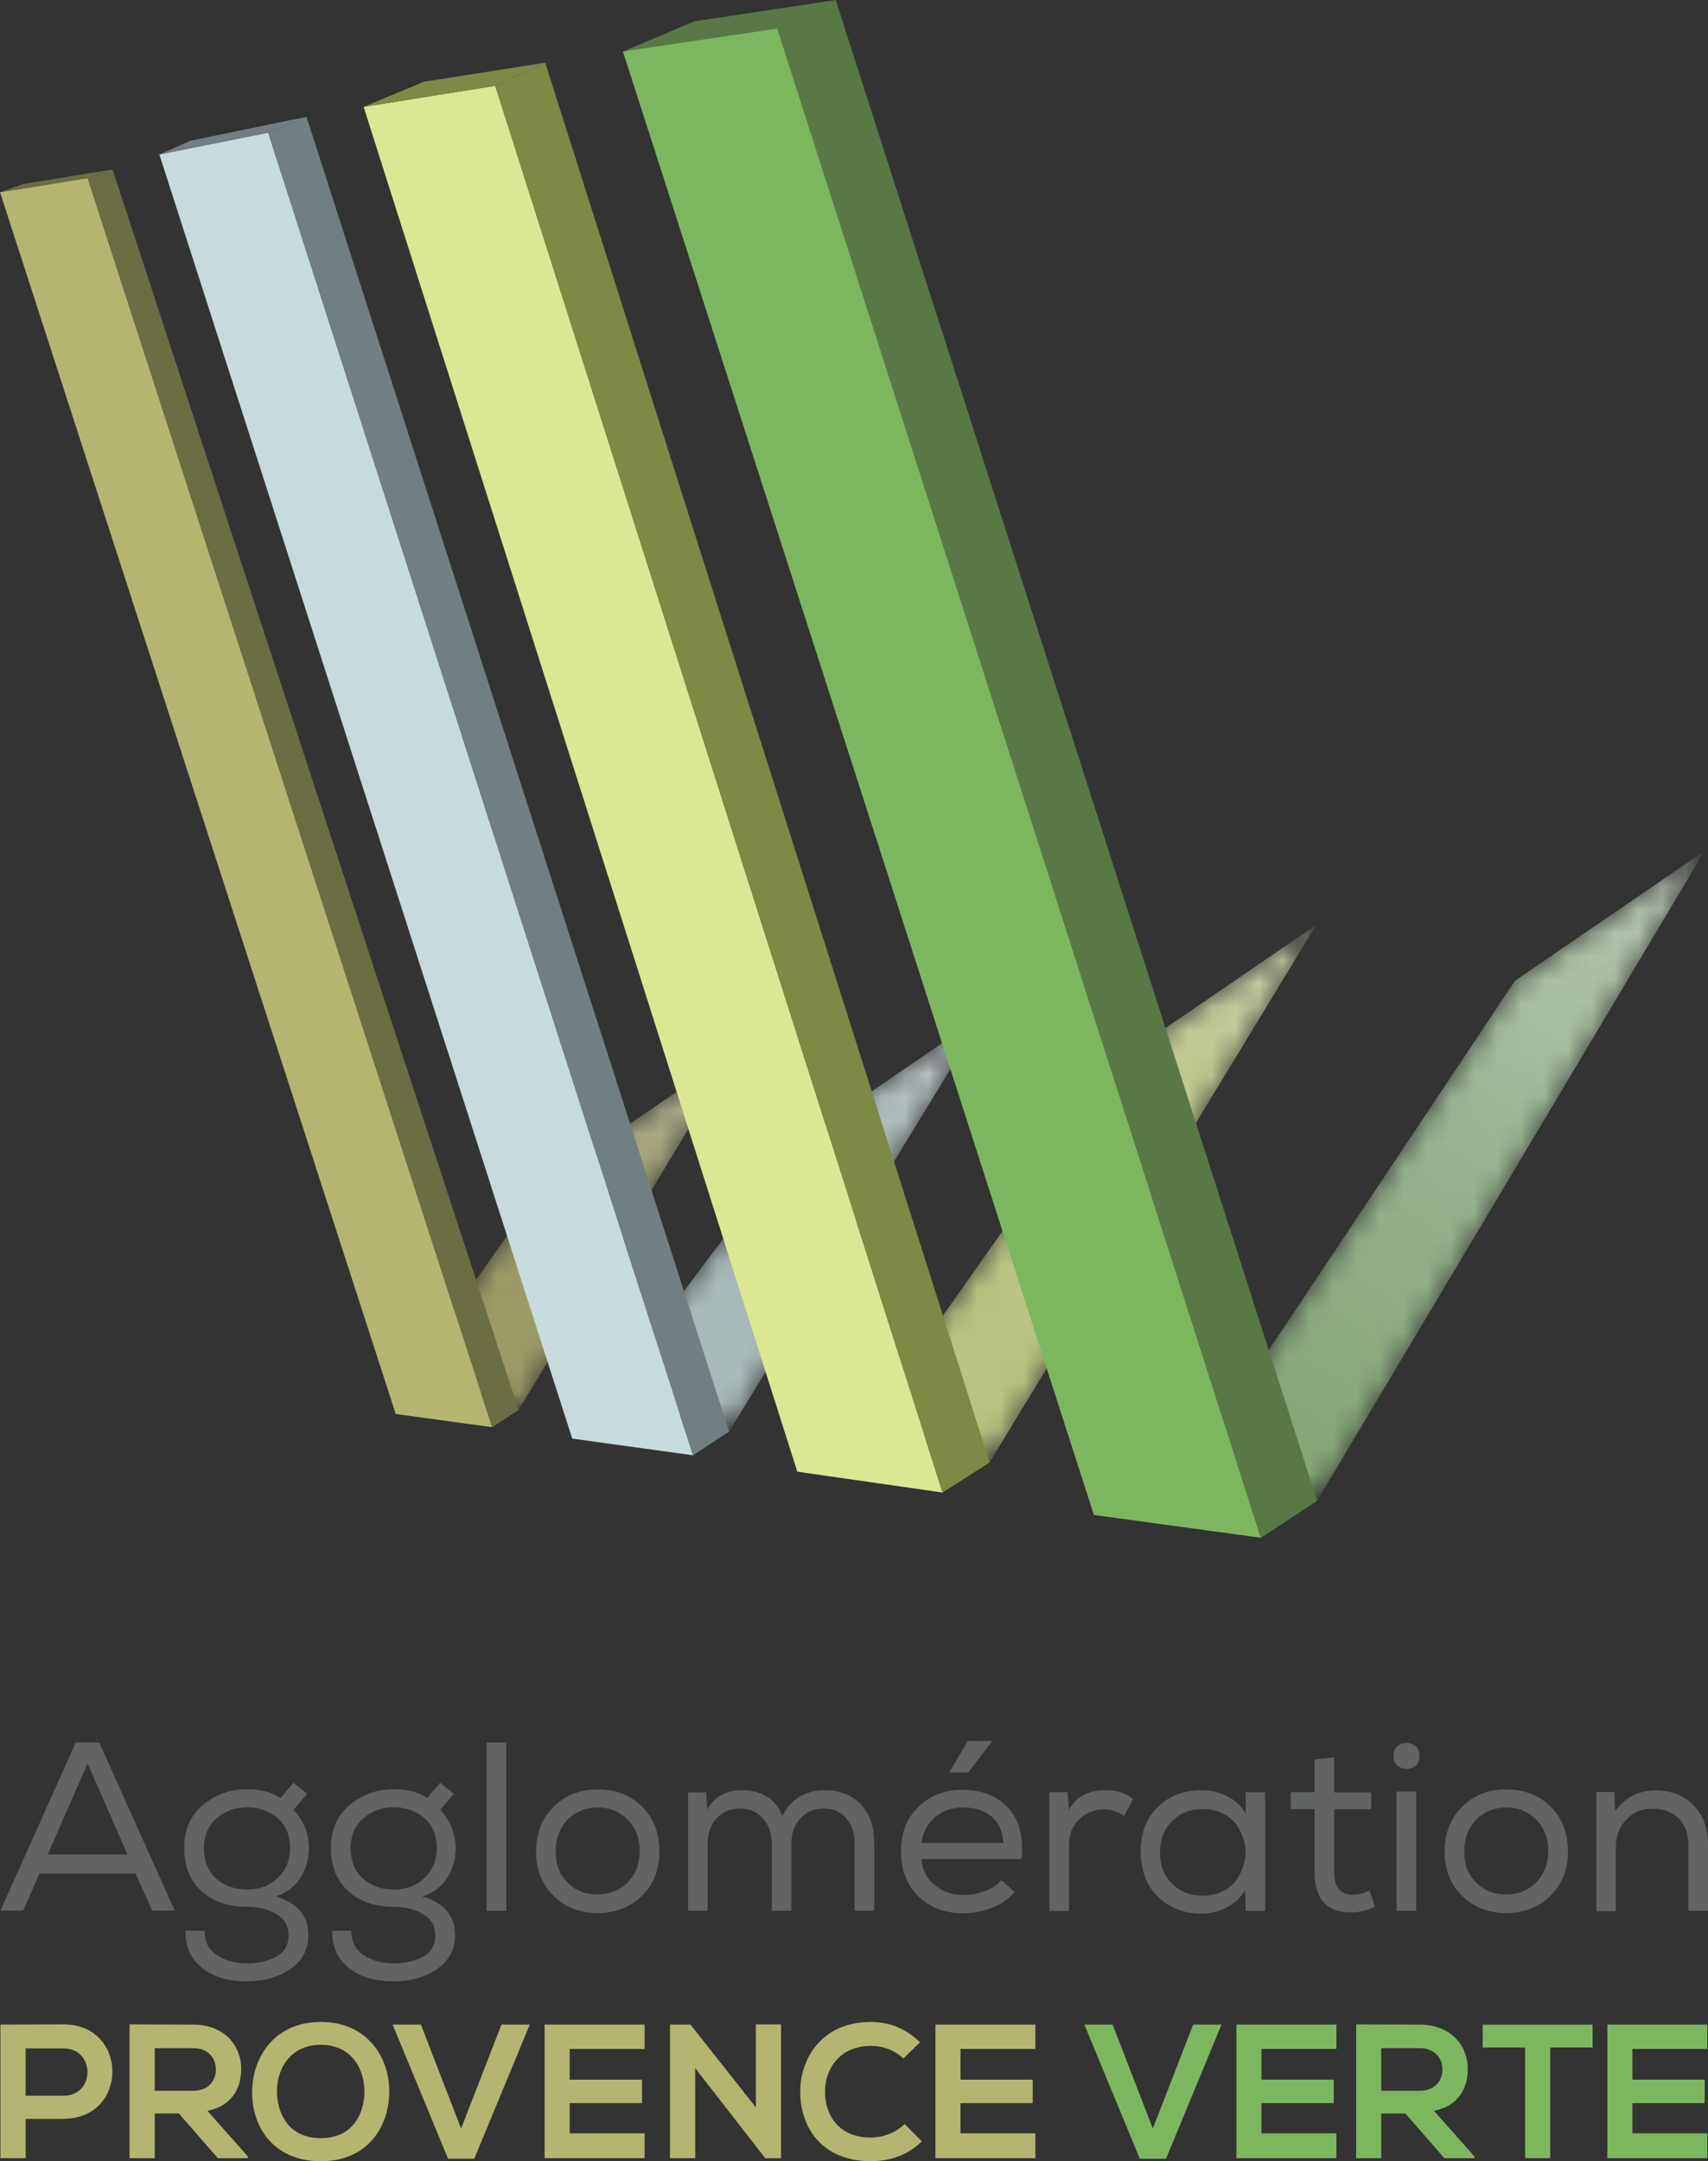<?xml version="1.0" encoding="utf-8"?>
<!-- Generator: Adobe Illustrator 15.0.2, SVG Export Plug-In . SVG Version: 6.00 Build 0)  -->
<!DOCTYPE svg PUBLIC "-//W3C//DTD SVG 1.1//EN" "http://www.w3.org/Graphics/SVG/1.1/DTD/svg11.dtd">
<svg version="1.1" id="Calque_1" xmlns="http://www.w3.org/2000/svg" xmlns:xlink="http://www.w3.org/1999/xlink" x="0px" y="0px"
	 width="72.744px" height="92.016px" viewBox="0 0 72.744 92.016" enable-background="new 0 0 72.744 92.016" xml:space="preserve">
<rect x="0" y="0" width="72.744" height="92.016" fill="#333333" stroke="none"/>
<g>
	<g opacity="0.8">
		<g>
			<g>
				<defs>
					<polygon id="SVGID_1_" points="64.522,41.757 51.276,61.626 56.092,63.904 72.596,36.23 					"/>
				</defs>
				<clipPath id="SVGID_2_">
					<use xlink:href="#SVGID_1_"  overflow="visible"/>
				</clipPath>
			</g>
			<defs>
				<filter id="Adobe_OpacityMaskFilter" filterUnits="userSpaceOnUse" x="51.276" y="36.23" width="21.32" height="27.674">
					<feColorMatrix  type="matrix" values="1 0 0 0 0  0 1 0 0 0  0 0 1 0 0  0 0 0 1 0"/>
				</filter>
			</defs>
			<mask maskUnits="userSpaceOnUse" x="51.276" y="36.23" width="21.32" height="27.674" id="SVGID_3_">
				<g filter="url(#Adobe_OpacityMaskFilter)">
					<g>
						<defs>
							
								<rect id="SVGID_4_" x="44.576" y="33.775" transform="matrix(0.519 -0.855 0.855 0.519 -12.999 77.041)" width="34.72" height="32.584"/>
						</defs>
						<clipPath id="SVGID_5_">
							<use xlink:href="#SVGID_4_"  overflow="visible"/>
						</clipPath>
						<g>
							<defs>
								<polygon id="SVGID_6_" points="64.522,41.757 51.276,61.626 56.092,63.904 72.596,36.23 								"/>
							</defs>
							<clipPath id="SVGID_7_" clip-path="url(#SVGID_5_)">
								<use xlink:href="#SVGID_6_"  overflow="visible"/>
							</clipPath>
							
								<linearGradient id="SVGID_8_" gradientUnits="userSpaceOnUse" x1="-161.493" y1="341.509" x2="-160.494" y2="341.509" gradientTransform="matrix(-29.817 49.137 -46.355 -28.129 11089.861 17570.518)">
								<stop  offset="0" style="stop-color:#000000"/>
								<stop  offset="0.02" style="stop-color:#080808"/>
								<stop  offset="0.2" style="stop-color:#525252"/>
								<stop  offset="0.38" style="stop-color:#919191"/>
								<stop  offset="0.55" style="stop-color:#C2C2C2"/>
								<stop  offset="0.71" style="stop-color:#E3E3E3"/>
								<stop  offset="0.87" style="stop-color:#F7F7F7"/>
								<stop  offset="1" style="stop-color:#FFFFFF"/>
							</linearGradient>
							<polyline clip-path="url(#SVGID_7_)" fill="url(#SVGID_8_)" points="56.008,63.992 56.008,63.892 55.808,63.892 
								55.808,63.792 55.608,63.792 55.608,63.692 55.408,63.692 55.408,63.591 55.208,63.591 55.208,63.492 55.008,63.492 
								55.008,63.392 54.708,63.392 54.708,63.292 54.508,63.292 54.508,63.192 54.308,63.192 54.308,63.091 54.108,63.091 
								54.108,62.992 53.908,62.992 53.908,62.892 53.708,62.892 53.708,62.792 53.508,62.792 53.508,62.692 53.308,62.692 
								53.308,62.591 53.008,62.591 53.008,62.492 52.808,62.492 52.808,62.392 52.608,62.392 52.608,62.292 52.408,62.292 
								52.408,62.192 52.208,62.192 52.208,62.091 52.008,62.091 52.008,61.992 51.808,61.992 51.808,61.892 51.608,61.892 
								51.608,61.792 51.408,61.792 51.408,61.692 51.208,61.692 51.208,61.492 51.308,61.492 51.308,61.392 51.408,61.392 
								51.408,61.192 51.508,61.192 51.508,61.091 51.608,61.091 51.608,60.892 51.708,60.892 51.708,60.792 51.808,60.792 
								51.808,60.591 51.908,60.591 51.908,60.492 52.008,60.492 52.008,60.292 52.108,60.292 52.108,60.192 52.208,60.192 
								52.208,59.992 52.308,59.992 52.308,59.892 52.408,59.892 52.408,59.692 52.508,59.692 52.508,59.591 52.608,59.591 
								52.608,59.392 52.708,59.392 52.708,59.292 52.808,59.292 52.808,59.091 52.908,59.091 52.908,58.992 53.008,58.992 
								53.008,58.792 53.108,58.792 53.108,58.692 53.208,58.692 53.208,58.492 53.308,58.492 53.308,58.392 53.408,58.392 
								53.408,58.192 53.508,58.192 53.508,58.091 53.608,58.091 53.608,57.892 53.708,57.892 53.708,57.792 53.808,57.792 
								53.808,57.591 53.908,57.591 53.908,57.492 54.008,57.492 54.008,57.292 54.108,57.292 54.108,57.192 54.208,57.192 
								54.208,56.992 54.308,56.992 54.308,56.892 54.408,56.892 54.408,56.692 54.508,56.692 54.508,56.591 54.608,56.591 
								54.608,56.392 54.708,56.392 54.708,56.292 54.808,56.292 54.808,56.091 54.908,56.091 54.908,55.992 55.008,55.992 
								55.008,55.792 55.108,55.792 55.108,55.692 55.208,55.692 55.208,55.492 55.308,55.492 55.308,55.392 55.408,55.392 
								55.408,55.192 55.508,55.192 55.508,55.091 55.608,55.091 55.608,54.892 55.708,54.892 55.708,54.792 55.808,54.792 
								55.808,54.591 55.908,54.591 55.908,54.492 56.008,54.492 56.008,54.292 56.108,54.292 56.108,54.192 56.208,54.192 
								56.208,53.992 56.308,53.992 56.308,53.892 56.408,53.892 56.408,53.692 56.508,53.692 56.508,53.591 56.608,53.591 
								56.608,53.392 56.708,53.392 56.708,53.292 56.808,53.292 56.808,53.091 56.908,53.091 56.908,52.992 57.008,52.992 
								57.008,52.792 57.108,52.792 57.108,52.692 57.208,52.692 57.208,52.492 57.308,52.492 57.308,52.392 57.408,52.392 
								57.408,52.192 57.508,52.192 57.508,52.091 57.608,52.091 57.608,51.892 57.708,51.892 57.708,51.792 57.808,51.792 
								57.808,51.591 57.908,51.591 57.908,51.492 58.008,51.492 58.008,51.292 58.108,51.292 58.108,51.192 58.208,51.192 
								58.208,50.992 58.308,50.992 58.308,50.892 58.408,50.892 58.408,50.692 58.508,50.692 58.508,50.591 58.608,50.591 
								58.608,50.392 58.708,50.392 58.708,50.292 58.808,50.292 58.808,50.091 58.908,50.091 58.908,49.992 59.008,49.992 
								59.008,49.792 59.108,49.792 59.108,49.692 59.208,49.692 59.208,49.492 59.308,49.492 59.308,49.392 59.408,49.392 
								59.408,49.192 59.508,49.192 59.508,49.091 59.608,49.091 59.608,48.892 59.708,48.892 59.708,48.792 59.808,48.792 
								59.808,48.591 59.908,48.591 59.908,48.492 60.008,48.492 60.008,48.292 60.108,48.292 60.108,48.192 60.208,48.192 
								60.208,47.992 60.308,47.992 60.308,47.892 60.408,47.892 60.408,47.692 60.508,47.692 60.508,47.592 60.608,47.592 
								60.608,47.392 60.708,47.392 60.708,47.292 60.808,47.292 60.808,47.092 60.908,47.092 60.908,46.992 61.008,46.992 
								61.008,46.792 61.108,46.792 61.108,46.692 61.208,46.692 61.208,46.492 61.308,46.492 61.308,46.392 61.408,46.392 
								61.408,46.192 61.508,46.192 61.508,46.092 61.608,46.092 61.608,45.892 61.708,45.892 61.708,45.792 61.808,45.792 
								61.808,45.592 61.908,45.592 61.908,45.492 62.008,45.492 62.008,45.292 62.108,45.292 62.108,45.192 62.208,45.192 
								62.208,44.992 62.308,44.992 62.308,44.892 62.408,44.892 62.408,44.692 62.508,44.692 62.508,44.592 62.608,44.592 
								62.608,44.392 62.708,44.392 62.708,44.292 62.808,44.292 62.808,44.092 62.908,44.092 62.908,43.992 63.008,43.992 
								63.008,43.792 63.108,43.792 63.108,43.692 63.208,43.692 63.208,43.492 63.308,43.492 63.308,43.392 63.408,43.392 
								63.408,43.192 63.508,43.192 63.508,43.092 63.608,43.092 63.608,42.892 63.708,42.892 63.708,42.792 63.808,42.792 
								63.808,42.592 63.908,42.592 63.908,42.492 64.008,42.492 64.008,42.292 64.108,42.292 64.108,42.192 64.208,42.192 
								64.208,41.992 64.308,41.992 64.308,41.892 64.408,41.892 64.408,41.692 64.608,41.692 64.608,41.592 64.708,41.592 
								64.708,41.492 64.908,41.492 64.908,41.392 65.008,41.392 65.008,41.292 65.108,41.292 65.108,41.192 65.308,41.192 
								65.308,41.092 65.408,41.092 65.408,40.992 65.608,40.992 65.608,40.892 65.708,40.892 65.708,40.792 65.908,40.792 
								65.908,40.692 66.008,40.692 66.008,40.592 66.208,40.592 66.208,40.492 66.308,40.492 66.308,40.392 66.508,40.392 
								66.508,40.292 66.608,40.292 66.608,40.192 66.808,40.192 66.808,40.092 66.908,40.092 66.908,39.992 67.008,39.992 
								67.008,39.892 67.208,39.892 67.208,39.792 67.308,39.792 67.308,39.692 67.508,39.692 67.508,39.592 67.608,39.592 
								67.608,39.492 67.808,39.492 67.808,39.392 67.908,39.392 67.908,39.292 68.108,39.292 68.108,39.192 68.208,39.192 
								68.208,39.092 68.408,39.092 68.408,38.992 68.508,38.992 68.508,38.892 68.608,38.892 68.608,38.792 68.808,38.792 
								68.808,38.692 68.908,38.692 68.908,38.592 69.108,38.592 69.108,38.492 69.208,38.492 69.208,38.392 69.408,38.392 
								69.408,38.292 69.508,38.292 69.508,38.192 69.708,38.192 69.708,38.092 69.808,38.092 69.808,37.992 70.008,37.992 
								70.008,37.892 70.108,37.892 70.108,37.792 70.308,37.792 70.308,37.692 70.408,37.692 70.408,37.592 70.508,37.592 
								70.508,37.492 70.708,37.492 70.708,37.392 70.808,37.392 70.808,37.292 71.008,37.292 71.008,37.192 71.108,37.192 
								71.108,37.092 71.308,37.092 71.308,36.992 71.408,36.992 71.408,36.892 71.608,36.892 71.608,36.792 71.708,36.792 
								71.708,36.692 71.908,36.692 71.908,36.592 72.008,36.592 72.008,36.492 72.208,36.492 72.208,36.392 72.308,36.392 
								72.308,36.292 72.408,36.292 72.408,36.192 72.608,36.192 72.608,36.392 72.508,36.392 72.508,36.592 72.408,36.592 
								72.408,36.792 72.308,36.792 72.308,36.892 72.208,36.892 72.208,37.092 72.108,37.092 72.108,37.292 72.008,37.292 
								72.008,37.392 71.908,37.392 71.908,37.592 71.808,37.592 71.808,37.792 71.708,37.792 71.708,37.892 71.608,37.892 
								71.608,38.092 71.508,38.092 71.508,38.292 71.408,38.292 71.408,38.392 71.308,38.392 71.308,38.592 71.208,38.592 
								71.208,38.792 71.108,38.792 71.108,38.892 71.008,38.892 71.008,39.092 70.908,39.092 70.908,39.292 70.808,39.292 
								70.808,39.492 70.708,39.492 70.708,39.592 70.608,39.592 70.608,39.792 70.508,39.792 70.508,39.992 70.408,39.992 
								70.408,40.092 70.308,40.092 70.308,40.292 70.208,40.292 70.208,40.492 70.108,40.492 70.108,40.592 70.008,40.592 
								70.008,40.792 69.908,40.792 69.908,40.992 69.808,40.992 69.808,41.092 69.708,41.092 69.708,41.292 69.608,41.292 
								69.608,41.492 69.508,41.492 69.508,41.592 69.408,41.592 69.408,41.792 69.308,41.792 69.308,41.992 69.208,41.992 
								69.208,42.092 69.108,42.092 69.108,42.292 69.008,42.292 69.008,42.492 68.908,42.492 68.908,42.592 68.808,42.592 
								68.808,42.792 68.708,42.792 68.708,42.992 68.608,42.992 68.608,43.092 68.508,43.092 68.508,43.292 68.408,43.292 
								68.408,43.492 68.308,43.492 68.308,43.592 68.208,43.592 68.208,43.792 68.108,43.792 68.108,43.992 68.008,43.992 
								68.008,44.092 67.908,44.092 67.908,44.292 67.808,44.292 67.808,44.492 67.708,44.492 67.708,44.692 67.608,44.692 
								67.608,44.792 67.508,44.792 67.508,44.992 67.408,44.992 67.408,45.192 67.308,45.192 67.308,45.292 67.208,45.292 
								67.208,45.492 67.108,45.492 67.108,45.692 67.008,45.692 67.008,45.792 66.908,45.792 66.908,45.992 66.808,45.992 
								66.808,46.192 66.708,46.192 66.708,46.292 66.608,46.292 66.608,46.492 66.508,46.492 66.508,46.692 66.408,46.692 
								66.408,46.792 66.308,46.792 66.308,46.992 66.208,46.992 66.208,47.192 66.108,47.192 66.108,47.292 66.008,47.292 
								66.008,47.492 65.908,47.492 65.908,47.692 65.808,47.692 65.808,47.792 65.708,47.792 65.708,47.992 65.608,47.992 
								65.608,48.192 65.508,48.192 65.508,48.292 65.408,48.292 65.408,48.492 65.308,48.492 65.308,48.692 65.208,48.692 
								65.208,48.792 65.108,48.792 65.108,48.992 65.008,48.992 65.008,49.192 64.908,49.192 64.908,49.292 64.808,49.292 
								64.808,49.492 64.708,49.492 64.708,49.692 64.608,49.692 64.608,49.792 64.508,49.792 64.508,49.992 64.408,49.992 
								64.408,50.192 64.308,50.192 64.308,50.392 64.208,50.392 64.208,50.492 64.108,50.492 64.108,50.692 64.008,50.692 
								64.008,50.892 63.908,50.892 63.908,50.992 63.808,50.992 63.808,51.192 63.708,51.192 63.708,51.392 63.608,51.392 
								63.608,51.492 63.508,51.492 63.508,51.692 63.408,51.692 63.408,51.892 63.308,51.892 63.308,51.992 63.208,51.992 
								63.208,52.192 63.108,52.192 63.108,52.392 63.008,52.392 63.008,52.492 62.908,52.492 62.908,52.692 62.808,52.692 
								62.808,52.892 62.708,52.892 62.708,52.992 62.608,52.992 62.608,53.192 62.508,53.192 62.508,53.392 62.408,53.392 
								62.408,53.492 62.308,53.492 62.308,53.692 62.208,53.692 62.208,53.892 62.108,53.892 62.108,53.992 62.008,53.992 
								62.008,54.192 61.908,54.192 61.908,54.392 61.808,54.392 61.808,54.492 61.708,54.492 61.708,54.692 61.608,54.692 
								61.608,54.892 61.508,54.892 61.508,54.992 61.408,54.992 61.408,55.192 61.308,55.192 61.308,55.392 61.208,55.392 
								61.208,55.591 61.108,55.591 61.108,55.692 61.008,55.692 61.008,55.892 60.908,55.892 60.908,56.091 60.808,56.091 
								60.808,56.192 60.708,56.192 60.708,56.392 60.608,56.392 60.608,56.591 60.508,56.591 60.508,56.692 60.408,56.692 
								60.408,56.892 60.308,56.892 60.308,57.091 60.208,57.091 60.208,57.192 60.108,57.192 60.108,57.392 60.008,57.392 
								60.008,57.591 59.908,57.591 59.908,57.692 59.808,57.692 59.808,57.892 59.708,57.892 59.708,58.091 59.608,58.091 
								59.608,58.192 59.508,58.192 59.508,58.392 59.408,58.392 59.408,58.591 59.308,58.591 59.308,58.692 59.208,58.692 
								59.208,58.892 59.108,58.892 59.108,59.091 59.008,59.091 59.008,59.192 58.908,59.192 58.908,59.392 58.808,59.392 
								58.808,59.591 58.708,59.591 58.708,59.692 58.608,59.692 58.608,59.892 58.508,59.892 58.508,60.091 58.408,60.091 
								58.408,60.192 58.308,60.192 58.308,60.392 58.208,60.392 58.208,60.591 58.108,60.591 58.108,60.692 58.008,60.692 
								58.008,60.892 57.908,60.892 57.908,61.091 57.808,61.091 57.808,61.292 57.708,61.292 57.708,61.392 57.608,61.392 
								57.608,61.591 57.508,61.591 57.508,61.792 57.408,61.792 57.408,61.892 57.308,61.892 57.308,62.091 57.208,62.091 
								57.208,62.292 57.108,62.292 57.108,62.392 57.008,62.392 57.008,62.591 56.908,62.591 56.908,62.792 56.808,62.792 
								56.808,62.892 56.708,62.892 56.708,63.091 56.608,63.091 56.608,63.292 56.508,63.292 56.508,63.392 56.408,63.392 
								56.408,63.591 56.308,63.591 56.308,63.792 56.208,63.792 56.208,63.892 56.108,63.892 56.108,63.992 							"/>
						</g>
					</g>
				</g>
			</mask>
			<g mask="url(#SVGID_3_)">
				<g>
					<g>
						<defs>
							<polygon id="SVGID_9_" points="64.522,41.757 51.276,61.626 56.092,63.904 72.596,36.23 							"/>
						</defs>
						<clipPath id="SVGID_10_">
							<use xlink:href="#SVGID_9_"  overflow="visible"/>
						</clipPath>
						
							<linearGradient id="SVGID_11_" gradientUnits="userSpaceOnUse" x1="-161.493" y1="341.509" x2="-160.492" y2="341.509" gradientTransform="matrix(-29.817 49.137 -46.355 -28.129 11089.861 17570.518)">
							<stop  offset="0" style="stop-color:#FFFFFF"/>
							<stop  offset="0.02" style="stop-color:#FBFCFA"/>
							<stop  offset="0.2" style="stop-color:#D3E7CD"/>
							<stop  offset="0.38" style="stop-color:#B6D7AB"/>
							<stop  offset="0.55" style="stop-color:#A2CA93"/>
							<stop  offset="0.71" style="stop-color:#95C281"/>
							<stop  offset="0.87" style="stop-color:#8DBD75"/>
							<stop  offset="1" style="stop-color:#8BBC70"/>
						</linearGradient>
						<polyline clip-path="url(#SVGID_10_)" fill="url(#SVGID_11_)" points="64.522,41.757 51.276,61.626 56.092,63.904 
							72.596,36.23 						"/>
					</g>
				</g>
			</g>
			<g>
				<defs>
					<polygon id="SVGID_12_" points="33.818,48.729 26.023,59.097 31.052,60.953 41.892,43.205 					"/>
				</defs>
				<clipPath id="SVGID_13_">
					<use xlink:href="#SVGID_12_"  overflow="visible"/>
				</clipPath>
			</g>
			<defs>
				<filter id="Adobe_OpacityMaskFilter_1_" filterUnits="userSpaceOnUse" x="26.023" y="43.205" width="15.869" height="17.748">
					<feColorMatrix  type="matrix" values="1 0 0 0 0  0 1 0 0 0  0 0 1 0 0  0 0 0 1 0"/>
				</filter>
			</defs>
			<mask maskUnits="userSpaceOnUse" x="26.023" y="43.205" width="15.869" height="17.748" id="SVGID_14_">
				<g filter="url(#Adobe_OpacityMaskFilter_1_)">
					<g>
						<defs>
							
								<rect id="SVGID_15_" x="22.254" y="40.692" transform="matrix(0.519 -0.855 0.855 0.519 -28.182 54.093)" width="23.406" height="22.774"/>
						</defs>
						<clipPath id="SVGID_16_">
							<use xlink:href="#SVGID_15_"  overflow="visible"/>
						</clipPath>
						<g>
							<defs>
								<polygon id="SVGID_17_" points="33.818,48.729 26.023,59.097 31.052,60.953 41.892,43.205 								"/>
							</defs>
							<clipPath id="SVGID_18_" clip-path="url(#SVGID_16_)">
								<use xlink:href="#SVGID_17_"  overflow="visible"/>
							</clipPath>
							
								<linearGradient id="SVGID_19_" gradientUnits="userSpaceOnUse" x1="-159.722" y1="340.46" x2="-158.722" y2="340.46" gradientTransform="matrix(-19.854 32.718 -30.866 -18.73 7379.499 11640.402)">
								<stop  offset="0" style="stop-color:#000000"/>
								<stop  offset="0.04" style="stop-color:#262626"/>
								<stop  offset="0.09" style="stop-color:#595959"/>
								<stop  offset="0.15" style="stop-color:#858585"/>
								<stop  offset="0.21" style="stop-color:#ABABAB"/>
								<stop  offset="0.27" style="stop-color:#C9C9C9"/>
								<stop  offset="0.34" style="stop-color:#E0E0E0"/>
								<stop  offset="0.42" style="stop-color:#F2F2F2"/>
								<stop  offset="0.51" style="stop-color:#FCFCFC"/>
								<stop  offset="0.67" style="stop-color:#FFFFFF"/>
								<stop  offset="1" style="stop-color:#FFFFFF"/>
							</linearGradient>
							<polyline clip-path="url(#SVGID_18_)" fill="url(#SVGID_19_)" points="30.808,60.992 30.808,60.892 30.608,60.892 
								30.608,60.792 30.308,60.792 30.308,60.692 30.008,60.692 30.008,60.591 29.708,60.591 29.708,60.492 29.508,60.492 
								29.508,60.392 29.208,60.392 29.208,60.292 28.908,60.292 28.908,60.192 28.708,60.192 28.708,60.091 28.408,60.091 
								28.408,59.992 28.108,59.992 28.108,59.892 27.808,59.892 27.808,59.792 27.608,59.792 27.608,59.692 27.308,59.692 
								27.308,59.591 27.008,59.591 27.008,59.492 26.808,59.492 26.808,59.392 26.508,59.392 26.508,59.292 26.208,59.292 
								26.208,59.192 26.008,59.192 26.008,58.892 26.108,58.892 26.108,58.792 26.208,58.792 26.208,58.692 26.308,58.692 
								26.308,58.492 26.408,58.492 26.408,58.392 26.508,58.392 26.508,58.292 26.608,58.292 26.608,58.091 26.708,58.091 
								26.708,57.992 26.808,57.992 26.808,57.892 26.908,57.892 26.908,57.692 27.008,57.692 27.008,57.591 27.108,57.591 
								27.108,57.492 27.208,57.492 27.208,57.292 27.308,57.292 27.308,57.192 27.408,57.192 27.408,57.091 27.508,57.091 
								27.508,56.892 27.608,56.892 27.608,56.792 27.708,56.792 27.708,56.692 27.808,56.692 27.808,56.492 27.908,56.492 
								27.908,56.392 28.008,56.392 28.008,56.292 28.108,56.292 28.108,56.091 28.208,56.091 28.208,55.992 28.308,55.992 
								28.308,55.892 28.408,55.892 28.408,55.792 28.508,55.792 28.508,55.591 28.608,55.591 28.608,55.492 28.708,55.492 
								28.708,55.392 28.808,55.392 28.808,55.192 28.908,55.192 28.908,55.091 29.008,55.091 29.008,54.992 29.108,54.992 
								29.108,54.792 29.208,54.792 29.208,54.692 29.308,54.692 29.308,54.591 29.408,54.591 29.408,54.392 29.508,54.392 
								29.508,54.292 29.608,54.292 29.608,54.192 29.708,54.192 29.708,53.992 29.808,53.992 29.808,53.892 29.908,53.892 
								29.908,53.792 30.008,53.792 30.008,53.591 30.108,53.591 30.108,53.492 30.208,53.492 30.208,53.392 30.308,53.392 
								30.308,53.192 30.408,53.192 30.408,53.091 30.508,53.091 30.508,52.992 30.608,52.992 30.608,52.792 30.708,52.792 
								30.708,52.692 30.808,52.692 30.808,52.591 30.908,52.591 30.908,52.392 31.008,52.392 31.008,52.292 31.108,52.292 
								31.108,52.192 31.208,52.192 31.208,51.992 31.308,51.992 31.308,51.892 31.408,51.892 31.408,51.792 31.508,51.792 
								31.508,51.591 31.608,51.591 31.608,51.492 31.708,51.492 31.708,51.392 31.808,51.392 31.808,51.192 31.908,51.192 
								31.908,51.091 32.008,51.091 32.008,50.992 32.108,50.992 32.108,50.792 32.208,50.792 32.208,50.692 32.308,50.692 
								32.308,50.591 32.408,50.591 32.408,50.392 32.508,50.392 32.508,50.292 32.608,50.292 32.608,50.192 32.708,50.192 
								32.708,49.992 32.808,49.992 32.808,49.892 32.908,49.892 32.908,49.792 33.008,49.792 33.008,49.591 33.108,49.591 
								33.108,49.492 33.208,49.492 33.208,49.392 33.308,49.392 33.308,49.192 33.408,49.192 33.408,49.091 33.508,49.091 
								33.508,48.992 33.608,48.992 33.608,48.792 33.708,48.792 33.708,48.692 33.808,48.692 33.808,48.591 34.008,48.591 
								34.008,48.492 34.108,48.492 34.108,48.392 34.308,48.392 34.308,48.292 34.408,48.292 34.408,48.192 34.508,48.192 
								34.508,48.091 34.708,48.091 34.708,47.992 34.808,47.992 34.808,47.892 35.008,47.892 35.008,47.792 35.108,47.792 
								35.108,47.692 35.308,47.692 35.308,47.592 35.408,47.592 35.408,47.492 35.608,47.492 35.608,47.392 35.708,47.392 
								35.708,47.292 35.908,47.292 35.908,47.192 36.008,47.192 36.008,47.092 36.208,47.092 36.208,46.992 36.308,46.992 
								36.308,46.892 36.408,46.892 36.408,46.792 36.608,46.792 36.608,46.692 36.708,46.692 36.708,46.592 36.908,46.592 
								36.908,46.492 37.008,46.492 37.008,46.392 37.208,46.392 37.208,46.292 37.308,46.292 37.308,46.192 37.508,46.192 
								37.508,46.092 37.608,46.092 37.608,45.992 37.808,45.992 37.808,45.892 37.908,45.892 37.908,45.792 38.108,45.792 
								38.108,45.692 38.208,45.692 38.208,45.592 38.308,45.592 38.308,45.492 38.508,45.492 38.508,45.392 38.608,45.392 
								38.608,45.292 38.808,45.292 38.808,45.192 38.908,45.192 38.908,45.092 39.108,45.092 39.108,44.992 39.208,44.992 
								39.208,44.892 39.408,44.892 39.408,44.792 39.508,44.792 39.508,44.692 39.708,44.692 39.708,44.592 39.808,44.592 
								39.808,44.492 40.008,44.492 40.008,44.392 40.108,44.392 40.108,44.292 40.208,44.292 40.208,44.192 40.408,44.192 
								40.408,44.092 40.508,44.092 40.508,43.992 40.708,43.992 40.708,43.892 40.808,43.892 40.808,43.792 41.008,43.792 
								41.008,43.692 41.108,43.692 41.108,43.592 41.308,43.592 41.308,43.492 41.408,43.492 41.408,43.392 41.608,43.392 
								41.608,43.292 41.708,43.292 41.708,43.192 41.908,43.192 41.908,43.392 41.808,43.392 41.808,43.592 41.708,43.592 
								41.708,43.692 41.608,43.692 41.608,43.892 41.508,43.892 41.508,44.092 41.408,44.092 41.408,44.192 41.308,44.192 
								41.308,44.392 41.208,44.392 41.208,44.492 41.108,44.492 41.108,44.692 41.008,44.692 41.008,44.892 40.908,44.892 
								40.908,44.992 40.808,44.992 40.808,45.192 40.708,45.192 40.708,45.392 40.608,45.392 40.608,45.492 40.508,45.492 
								40.508,45.692 40.408,45.692 40.408,45.892 40.308,45.892 40.308,45.992 40.208,45.992 40.208,46.192 40.108,46.192 
								40.108,46.292 40.008,46.292 40.008,46.492 39.908,46.492 39.908,46.692 39.808,46.692 39.808,46.792 39.708,46.792 
								39.708,46.992 39.608,46.992 39.608,47.192 39.508,47.192 39.508,47.292 39.408,47.292 39.408,47.492 39.308,47.492 
								39.308,47.692 39.208,47.692 39.208,47.792 39.108,47.792 39.108,47.992 39.008,47.992 39.008,48.091 38.908,48.091 
								38.908,48.292 38.808,48.292 38.808,48.492 38.708,48.492 38.708,48.591 38.608,48.591 38.608,48.792 38.508,48.792 
								38.508,48.992 38.408,48.992 38.408,49.091 38.308,49.091 38.308,49.292 38.208,49.292 38.208,49.492 38.108,49.492 
								38.108,49.591 38.008,49.591 38.008,49.792 37.908,49.792 37.908,49.892 37.808,49.892 37.808,50.091 37.708,50.091 
								37.708,50.292 37.608,50.292 37.608,50.392 37.508,50.392 37.508,50.591 37.408,50.591 37.408,50.792 37.308,50.792 
								37.308,50.892 37.208,50.892 37.208,51.091 37.108,51.091 37.108,51.292 37.008,51.292 37.008,51.392 36.908,51.392 
								36.908,51.591 36.808,51.591 36.808,51.692 36.708,51.692 36.708,51.892 36.608,51.892 36.608,52.091 36.508,52.091 
								36.508,52.192 36.408,52.192 36.408,52.392 36.308,52.392 36.308,52.591 36.208,52.591 36.208,52.692 36.108,52.692 
								36.108,52.892 36.008,52.892 36.008,53.091 35.908,53.091 35.908,53.192 35.808,53.192 35.808,53.392 35.708,53.392 
								35.708,53.591 35.608,53.591 35.608,53.692 35.508,53.692 35.508,53.892 35.408,53.892 35.408,53.992 35.308,53.992 
								35.308,54.192 35.208,54.192 35.208,54.392 35.108,54.392 35.108,54.492 35.008,54.492 35.008,54.692 34.908,54.692 
								34.908,54.892 34.808,54.892 34.808,54.992 34.708,54.992 34.708,55.192 34.608,55.192 34.608,55.392 34.508,55.392 
								34.508,55.492 34.408,55.492 34.408,55.692 34.308,55.692 34.308,55.792 34.208,55.792 34.208,55.992 34.108,55.992 
								34.108,56.192 34.008,56.192 34.008,56.292 33.908,56.292 33.908,56.492 33.808,56.492 33.808,56.692 33.708,56.692 
								33.708,56.792 33.608,56.792 33.608,56.992 33.508,56.992 33.508,57.192 33.408,57.192 33.408,57.292 33.308,57.292 
								33.308,57.492 33.208,57.492 33.208,57.591 33.108,57.591 33.108,57.792 33.008,57.792 33.008,57.992 32.908,57.992 
								32.908,58.091 32.808,58.091 32.808,58.292 32.708,58.292 32.708,58.492 32.608,58.492 32.608,58.591 32.508,58.591 
								32.508,58.792 32.408,58.792 32.408,58.992 32.308,58.992 32.308,59.091 32.208,59.091 32.208,59.292 32.108,59.292 
								32.108,59.392 32.008,59.392 32.008,59.591 31.908,59.591 31.908,59.792 31.808,59.792 31.808,59.892 31.708,59.892 
								31.708,60.091 31.608,60.091 31.608,60.292 31.508,60.292 31.508,60.392 31.408,60.392 31.408,60.591 31.308,60.591 
								31.308,60.792 31.208,60.792 31.208,60.892 31.108,60.892 31.108,60.992 							"/>
						</g>
					</g>
				</g>
			</mask>
			<g mask="url(#SVGID_14_)">
				<g>
					<g>
						<defs>
							<polygon id="SVGID_20_" points="33.818,48.729 26.023,59.097 31.052,60.953 41.892,43.205 							"/>
						</defs>
						<clipPath id="SVGID_21_">
							<use xlink:href="#SVGID_20_"  overflow="visible"/>
						</clipPath>
						
							<linearGradient id="SVGID_22_" gradientUnits="userSpaceOnUse" x1="-159.722" y1="340.46" x2="-158.722" y2="340.46" gradientTransform="matrix(-19.854 32.718 -30.866 -18.73 7379.499 11640.402)">
							<stop  offset="0" style="stop-color:#FFFFFF"/>
							<stop  offset="0.04" style="stop-color:#F4F7F6"/>
							<stop  offset="0.09" style="stop-color:#E9EFEE"/>
							<stop  offset="0.15" style="stop-color:#DFE9EA"/>
							<stop  offset="0.21" style="stop-color:#D8E4E5"/>
							<stop  offset="0.27" style="stop-color:#D0E0E0"/>
							<stop  offset="0.34" style="stop-color:#CCDDDE"/>
							<stop  offset="0.42" style="stop-color:#CADCDD"/>
							<stop  offset="0.51" style="stop-color:#C7DBDC"/>
							<stop  offset="0.67" style="stop-color:#C7DBDC"/>
							<stop  offset="1" style="stop-color:#C7DBDC"/>
						</linearGradient>
						<polygon clip-path="url(#SVGID_21_)" fill="url(#SVGID_22_)" points="33.818,48.729 26.023,59.097 31.052,60.953 
							41.892,43.205 						"/>
					</g>
				</g>
			</g>
			<g>
				<defs>
					<polygon id="SVGID_23_" points="23.236,50.302 17.663,58.173 22.089,60.027 31.311,44.779 					"/>
				</defs>
				<clipPath id="SVGID_24_">
					<use xlink:href="#SVGID_23_"  overflow="visible"/>
				</clipPath>
			</g>
			<defs>
				<filter id="Adobe_OpacityMaskFilter_2_" filterUnits="userSpaceOnUse" x="17.663" y="44.779" width="13.648" height="15.248">
					<feColorMatrix  type="matrix" values="1 0 0 0 0  0 1 0 0 0  0 0 1 0 0  0 0 0 1 0"/>
				</filter>
			</defs>
			<mask maskUnits="userSpaceOnUse" x="17.663" y="44.779" width="13.648" height="15.248" id="SVGID_25_">
				<g filter="url(#Adobe_OpacityMaskFilter_2_)">
					<g>
						<defs>
							
								<rect id="SVGID_26_" x="14.428" y="42.613" transform="matrix(0.519 -0.855 0.855 0.519 -33.016 46.152)" width="20.117" height="19.578"/>
						</defs>
						<clipPath id="SVGID_27_">
							<use xlink:href="#SVGID_26_"  overflow="visible"/>
						</clipPath>
						<g>
							<defs>
								<polygon id="SVGID_28_" points="23.236,50.302 17.663,58.173 22.089,60.027 31.311,44.779 								"/>
							</defs>
							<clipPath id="SVGID_29_" clip-path="url(#SVGID_27_)">
								<use xlink:href="#SVGID_28_"  overflow="visible"/>
							</clipPath>
							
								<linearGradient id="SVGID_30_" gradientUnits="userSpaceOnUse" x1="-158.783" y1="339.905" x2="-157.783" y2="339.905" gradientTransform="matrix(-16.865 27.793 -26.22 -15.91 6265.576 9861.344)">
								<stop  offset="0" style="stop-color:#000000"/>
								<stop  offset="0.02" style="stop-color:#141414"/>
								<stop  offset="0.1" style="stop-color:#525252"/>
								<stop  offset="0.17" style="stop-color:#878787"/>
								<stop  offset="0.25" style="stop-color:#B2B2B2"/>
								<stop  offset="0.33" style="stop-color:#D4D4D4"/>
								<stop  offset="0.42" style="stop-color:#EDEDED"/>
								<stop  offset="0.51" style="stop-color:#FAFAFA"/>
								<stop  offset="0.61" style="stop-color:#FFFFFF"/>
								<stop  offset="1" style="stop-color:#FFFFFF"/>
							</linearGradient>
							<polyline clip-path="url(#SVGID_29_)" fill="url(#SVGID_30_)" points="21.908,60.091 21.908,59.992 21.708,59.992 
								21.708,59.892 21.508,59.892 21.508,59.792 21.208,59.792 21.208,59.692 21.008,59.692 21.008,59.591 20.808,59.591 
								20.808,59.492 20.508,59.492 20.508,59.392 20.308,59.392 20.308,59.292 20.008,59.292 20.008,59.192 19.808,59.192 
								19.808,59.091 19.608,59.091 19.608,58.992 19.308,58.992 19.308,58.892 19.108,58.892 19.108,58.792 18.808,58.792 
								18.808,58.692 18.608,58.692 18.608,58.591 18.408,58.591 18.408,58.492 18.108,58.492 18.108,58.392 17.908,58.392 
								17.908,58.292 17.708,58.292 17.708,58.192 17.608,58.192 17.608,58.091 17.708,58.091 17.708,57.892 17.808,57.892 
								17.808,57.792 17.908,57.792 17.908,57.591 18.008,57.591 18.008,57.492 18.108,57.492 18.108,57.392 18.208,57.392 
								18.208,57.192 18.308,57.192 18.308,57.091 18.408,57.091 18.408,56.892 18.508,56.892 18.508,56.792 18.608,56.792 
								18.608,56.692 18.708,56.692 18.708,56.492 18.808,56.492 18.808,56.392 18.908,56.392 18.908,56.192 19.008,56.192 
								19.008,56.091 19.108,56.091 19.108,55.892 19.208,55.892 19.208,55.792 19.308,55.792 19.308,55.692 19.408,55.692 
								19.408,55.492 19.508,55.492 19.508,55.392 19.608,55.392 19.608,55.192 19.708,55.192 19.708,55.091 19.808,55.091 
								19.808,54.992 19.908,54.992 19.908,54.792 20.008,54.792 20.008,54.692 20.108,54.692 20.108,54.492 20.208,54.492 
								20.208,54.392 20.308,54.392 20.308,54.292 20.408,54.292 20.408,54.091 20.508,54.091 20.508,53.992 20.608,53.992 
								20.608,53.792 20.708,53.792 20.708,53.692 20.808,53.692 20.808,53.492 20.908,53.492 20.908,53.392 21.008,53.392 
								21.008,53.292 21.108,53.292 21.108,53.091 21.208,53.091 21.208,52.992 21.308,52.992 21.308,52.792 21.408,52.792 
								21.408,52.692 21.508,52.692 21.508,52.591 21.608,52.591 21.608,52.392 21.708,52.392 21.708,52.292 21.808,52.292 
								21.808,52.091 21.908,52.091 21.908,51.992 22.008,51.992 22.008,51.892 22.108,51.892 22.108,51.692 22.208,51.692 
								22.208,51.591 22.308,51.591 22.308,51.392 22.408,51.392 22.408,51.292 22.508,51.292 22.508,51.091 22.608,51.091 
								22.608,50.992 22.708,50.992 22.708,50.892 22.808,50.892 22.808,50.692 22.908,50.692 22.908,50.591 23.008,50.591 
								23.008,50.392 23.108,50.392 23.108,50.292 23.208,50.292 23.208,50.192 23.308,50.192 23.308,50.091 23.508,50.091 
								23.508,49.992 23.608,49.992 23.608,49.892 23.808,49.892 23.808,49.792 23.908,49.792 23.908,49.692 24.108,49.692 
								24.108,49.591 24.208,49.591 24.208,49.492 24.408,49.492 24.408,49.392 24.508,49.392 24.508,49.292 24.708,49.292 
								24.708,49.192 24.808,49.192 24.808,49.091 24.908,49.091 24.908,48.992 25.108,48.992 25.108,48.892 25.208,48.892 
								25.208,48.792 25.408,48.792 25.408,48.692 25.508,48.692 25.508,48.591 25.708,48.591 25.708,48.492 25.808,48.492 
								25.808,48.392 26.008,48.392 26.008,48.292 26.108,48.292 26.108,48.192 26.308,48.192 26.308,48.091 26.408,48.091 
								26.408,47.992 26.608,47.992 26.608,47.892 26.708,47.892 26.708,47.792 26.808,47.792 26.808,47.692 27.008,47.692 
								27.008,47.592 27.108,47.592 27.108,47.492 27.308,47.492 27.308,47.392 27.408,47.392 27.408,47.292 27.608,47.292 
								27.608,47.192 27.708,47.192 27.708,47.092 27.908,47.092 27.908,46.992 28.008,46.992 28.008,46.892 28.208,46.892 
								28.208,46.792 28.308,46.792 28.308,46.692 28.508,46.692 28.508,46.592 28.608,46.592 28.608,46.492 28.708,46.492 
								28.708,46.392 28.908,46.392 28.908,46.292 29.008,46.292 29.008,46.192 29.208,46.192 29.208,46.092 29.308,46.092 
								29.308,45.992 29.508,45.992 29.508,45.892 29.608,45.892 29.608,45.792 29.808,45.792 29.808,45.692 29.908,45.692 
								29.908,45.592 30.108,45.592 30.108,45.492 30.208,45.492 30.208,45.392 30.408,45.392 30.408,45.292 30.508,45.292 
								30.508,45.192 30.708,45.192 30.708,45.092 30.808,45.092 30.808,44.992 30.908,44.992 30.908,44.892 31.108,44.892 
								31.108,44.792 31.208,44.792 31.208,44.692 31.408,44.692 31.408,44.792 31.308,44.792 31.308,44.992 31.208,44.992 
								31.208,45.192 31.108,45.192 31.108,45.292 31.008,45.292 31.008,45.492 30.908,45.492 30.908,45.692 30.808,45.692 
								30.808,45.792 30.708,45.792 30.708,45.992 30.608,45.992 30.608,46.192 30.508,46.192 30.508,46.292 30.408,46.292 
								30.408,46.492 30.308,46.492 30.308,46.692 30.208,46.692 30.208,46.792 30.108,46.792 30.108,46.992 30.008,46.992 
								30.008,47.192 29.908,47.192 29.908,47.292 29.808,47.292 29.808,47.492 29.708,47.492 29.708,47.692 29.608,47.692 
								29.608,47.792 29.508,47.792 29.508,47.992 29.408,47.992 29.408,48.091 29.308,48.091 29.308,48.292 29.208,48.292 
								29.208,48.492 29.108,48.492 29.108,48.591 29.008,48.591 29.008,48.792 28.908,48.792 28.908,48.992 28.808,48.992 
								28.808,49.091 28.708,49.091 28.708,49.292 28.608,49.292 28.608,49.492 28.508,49.492 28.508,49.591 28.408,49.591 
								28.408,49.792 28.308,49.792 28.308,49.992 28.208,49.992 28.208,50.091 28.108,50.091 28.108,50.292 28.008,50.292 
								28.008,50.492 27.908,50.492 27.908,50.591 27.808,50.591 27.808,50.792 27.708,50.792 27.708,50.992 27.608,50.992 
								27.608,51.091 27.508,51.091 27.508,51.292 27.408,51.292 27.408,51.492 27.308,51.492 27.308,51.591 27.208,51.591 
								27.208,51.792 27.108,51.792 27.108,51.992 27.008,51.992 27.008,52.091 26.908,52.091 26.908,52.292 26.808,52.292 
								26.808,52.392 26.708,52.392 26.708,52.591 26.608,52.591 26.608,52.792 26.508,52.792 26.508,52.892 26.408,52.892 
								26.408,53.091 26.308,53.091 26.308,53.292 26.208,53.292 26.208,53.392 26.108,53.392 26.108,53.591 26.008,53.591 
								26.008,53.792 25.908,53.792 25.908,53.892 25.808,53.892 25.808,54.091 25.708,54.091 25.708,54.292 25.608,54.292 
								25.608,54.392 25.508,54.392 25.508,54.591 25.408,54.591 25.408,54.792 25.308,54.792 25.308,54.892 25.208,54.892 
								25.208,55.091 25.108,55.091 25.108,55.292 25.008,55.292 25.008,55.392 24.908,55.392 24.908,55.591 24.808,55.591 
								24.808,55.792 24.708,55.792 24.708,55.892 24.608,55.892 24.608,56.091 24.508,56.091 24.508,56.292 24.408,56.292 
								24.408,56.392 24.308,56.392 24.308,56.591 24.208,56.591 24.208,56.692 24.108,56.692 24.108,56.892 24.008,56.892 
								24.008,57.091 23.908,57.091 23.908,57.192 23.808,57.192 23.808,57.392 23.708,57.392 23.708,57.591 23.608,57.591 
								23.608,57.692 23.508,57.692 23.508,57.892 23.408,57.892 23.408,58.091 23.308,58.091 23.308,58.192 23.208,58.192 
								23.208,58.392 23.108,58.392 23.108,58.591 23.008,58.591 23.008,58.692 22.908,58.692 22.908,58.892 22.808,58.892 
								22.808,59.091 22.708,59.091 22.708,59.192 22.608,59.192 22.608,59.392 22.508,59.392 22.508,59.591 22.408,59.591 
								22.408,59.692 22.308,59.692 22.308,59.892 22.208,59.892 22.208,60.091 							"/>
						</g>
					</g>
				</g>
			</mask>
			<g mask="url(#SVGID_25_)">
				<g>
					<g>
						<defs>
							<polygon id="SVGID_31_" points="23.236,50.302 17.663,58.173 22.089,60.027 31.311,44.779 							"/>
						</defs>
						<clipPath id="SVGID_32_">
							<use xlink:href="#SVGID_31_"  overflow="visible"/>
						</clipPath>
						
							<linearGradient id="SVGID_33_" gradientUnits="userSpaceOnUse" x1="-158.782" y1="339.906" x2="-157.782" y2="339.906" gradientTransform="matrix(-16.865 27.793 -26.22 -15.91 6265.576 9861.344)">
							<stop  offset="0" style="stop-color:#FFFFFF"/>
							<stop  offset="0.02" style="stop-color:#F7F8F0"/>
							<stop  offset="0.1" style="stop-color:#E4E3CB"/>
							<stop  offset="0.17" style="stop-color:#D5D6AE"/>
							<stop  offset="0.25" style="stop-color:#C8C797"/>
							<stop  offset="0.33" style="stop-color:#BFBF85"/>
							<stop  offset="0.42" style="stop-color:#B9B97A"/>
							<stop  offset="0.51" style="stop-color:#B6B573"/>
							<stop  offset="0.61" style="stop-color:#B6B573"/>
							<stop  offset="1" style="stop-color:#B6B573"/>
						</linearGradient>
						<polyline clip-path="url(#SVGID_32_)" fill="url(#SVGID_33_)" points="23.236,50.302 17.663,58.173 22.089,60.027 
							31.311,44.779 						"/>
					</g>
				</g>
			</g>
			<g>
				<defs>
					<polygon id="SVGID_34_" points="47.988,44.899 37.116,60.332 42.144,62.266 56.062,39.376 					"/>
				</defs>
				<clipPath id="SVGID_35_">
					<use xlink:href="#SVGID_34_"  overflow="visible"/>
				</clipPath>
			</g>
			<defs>
				<filter id="Adobe_OpacityMaskFilter_3_" filterUnits="userSpaceOnUse" x="37.116" y="39.376" width="18.946" height="22.89">
					<feColorMatrix  type="matrix" values="1 0 0 0 0  0 1 0 0 0  0 0 1 0 0  0 0 0 1 0"/>
				</filter>
			</defs>
			<mask maskUnits="userSpaceOnUse" x="37.116" y="39.376" width="18.946" height="22.89" id="SVGID_36_">
				<g filter="url(#Adobe_OpacityMaskFilter_3_)">
					<g>
						<defs>
							
								<rect id="SVGID_37_" x="31.891" y="36.785" transform="matrix(0.519 -0.855 0.855 0.519 -21.029 64.284)" width="29.398" height="28.073"/>
						</defs>
						<clipPath id="SVGID_38_">
							<use xlink:href="#SVGID_37_"  overflow="visible"/>
						</clipPath>
						<g>
							<defs>
								<polygon id="SVGID_39_" points="47.988,44.899 37.116,60.332 42.144,62.266 56.062,39.376 								"/>
							</defs>
							<clipPath id="SVGID_40_" clip-path="url(#SVGID_38_)">
								<use xlink:href="#SVGID_39_"  overflow="visible"/>
							</clipPath>
							
								<linearGradient id="SVGID_41_" gradientUnits="userSpaceOnUse" x1="-160.853" y1="341.131" x2="-159.854" y2="341.131" gradientTransform="matrix(-25.246 41.604 -39.249 -23.817 9385.176 14849.873)">
								<stop  offset="0" style="stop-color:#000000"/>
								<stop  offset="0.05" style="stop-color:#2E2E2E"/>
								<stop  offset="0.1" style="stop-color:#5E5E5E"/>
								<stop  offset="0.17" style="stop-color:#8A8A8A"/>
								<stop  offset="0.23" style="stop-color:#ADADAD"/>
								<stop  offset="0.3" style="stop-color:#CCCCCC"/>
								<stop  offset="0.38" style="stop-color:#E3E3E3"/>
								<stop  offset="0.47" style="stop-color:#F2F2F2"/>
								<stop  offset="0.57" style="stop-color:#FCFCFC"/>
								<stop  offset="0.75" style="stop-color:#FFFFFF"/>
								<stop  offset="1" style="stop-color:#FFFFFF"/>
							</linearGradient>
							<polyline clip-path="url(#SVGID_40_)" fill="url(#SVGID_41_)" points="41.908,62.292 41.908,62.192 41.608,62.192 
								41.608,62.091 41.408,62.091 41.408,61.992 41.108,61.992 41.108,61.892 40.908,61.892 40.908,61.792 40.608,61.792 
								40.608,61.692 40.308,61.692 40.308,61.591 40.108,61.591 40.108,61.492 39.808,61.492 39.808,61.392 39.608,61.392 
								39.608,61.292 39.308,61.292 39.308,61.192 39.008,61.192 39.008,61.091 38.808,61.091 38.808,60.992 38.508,60.992 
								38.508,60.892 38.308,60.892 38.308,60.792 38.008,60.792 38.008,60.692 37.708,60.692 37.708,60.591 37.508,60.591 
								37.508,60.492 37.208,60.492 37.208,60.392 37.108,60.392 37.108,60.192 37.208,60.192 37.208,59.992 37.308,59.992 
								37.308,59.892 37.408,59.892 37.408,59.692 37.508,59.692 37.508,59.591 37.608,59.591 37.608,59.392 37.708,59.392 
								37.708,59.292 37.808,59.292 37.808,59.192 37.908,59.192 37.908,58.992 38.008,58.992 38.008,58.892 38.108,58.892 
								38.108,58.692 38.208,58.692 38.208,58.591 38.308,58.591 38.308,58.492 38.408,58.492 38.408,58.292 38.508,58.292 
								38.508,58.192 38.608,58.192 38.608,57.992 38.708,57.992 38.708,57.892 38.808,57.892 38.808,57.692 38.908,57.692 
								38.908,57.591 39.008,57.591 39.008,57.492 39.108,57.492 39.108,57.292 39.208,57.292 39.208,57.192 39.308,57.192 
								39.308,56.992 39.408,56.992 39.408,56.892 39.508,56.892 39.508,56.792 39.608,56.792 39.608,56.591 39.708,56.591 
								39.708,56.492 39.808,56.492 39.808,56.292 39.908,56.292 39.908,56.192 40.008,56.192 40.008,55.992 40.108,55.992 
								40.108,55.892 40.208,55.892 40.208,55.792 40.308,55.792 40.308,55.591 40.408,55.591 40.408,55.492 40.508,55.492 
								40.508,55.292 40.608,55.292 40.608,55.192 40.708,55.192 40.708,54.992 40.808,54.992 40.808,54.892 40.908,54.892 
								40.908,54.792 41.008,54.792 41.008,54.591 41.108,54.591 41.108,54.492 41.208,54.492 41.208,54.292 41.308,54.292 
								41.308,54.192 41.408,54.192 41.408,54.091 41.508,54.091 41.508,53.892 41.608,53.892 41.608,53.792 41.708,53.792 
								41.708,53.591 41.808,53.591 41.808,53.492 41.908,53.492 41.908,53.292 42.008,53.292 42.008,53.192 42.108,53.192 
								42.108,53.091 42.208,53.091 42.208,52.892 42.308,52.892 42.308,52.792 42.408,52.792 42.408,52.591 42.508,52.591 
								42.508,52.492 42.608,52.492 42.608,52.392 42.708,52.392 42.708,52.192 42.808,52.192 42.808,52.091 42.908,52.091 
								42.908,51.892 43.008,51.892 43.008,51.792 43.108,51.792 43.108,51.591 43.208,51.591 43.208,51.492 43.308,51.492 
								43.308,51.392 43.408,51.392 43.408,51.192 43.508,51.192 43.508,51.091 43.608,51.091 43.608,50.892 43.708,50.892 
								43.708,50.792 43.808,50.792 43.808,50.591 43.908,50.591 43.908,50.492 44.008,50.492 44.008,50.392 44.108,50.392 
								44.108,50.192 44.208,50.192 44.208,50.091 44.308,50.091 44.308,49.892 44.408,49.892 44.408,49.792 44.508,49.792 
								44.508,49.692 44.608,49.692 44.608,49.492 44.708,49.492 44.708,49.392 44.808,49.392 44.808,49.192 44.908,49.192 
								44.908,49.091 45.008,49.091 45.008,48.892 45.108,48.892 45.108,48.792 45.208,48.792 45.208,48.692 45.308,48.692 
								45.308,48.492 45.408,48.492 45.408,48.392 45.508,48.392 45.508,48.192 45.608,48.192 45.608,48.091 45.708,48.091 
								45.708,47.992 45.808,47.992 45.808,47.792 45.908,47.792 45.908,47.692 46.008,47.692 46.008,47.492 46.108,47.492 
								46.108,47.392 46.208,47.392 46.208,47.192 46.308,47.192 46.308,47.092 46.408,47.092 46.408,46.992 46.508,46.992 
								46.508,46.792 46.608,46.792 46.608,46.692 46.708,46.692 46.708,46.492 46.808,46.492 46.808,46.392 46.908,46.392 
								46.908,46.192 47.008,46.192 47.008,46.092 47.108,46.092 47.108,45.992 47.208,45.992 47.208,45.792 47.308,45.792 
								47.308,45.692 47.408,45.692 47.408,45.492 47.508,45.492 47.508,45.392 47.608,45.392 47.608,45.292 47.708,45.292 
								47.708,45.092 47.808,45.092 47.808,44.992 47.908,44.992 47.908,44.792 48.108,44.792 48.108,44.692 48.208,44.692 
								48.208,44.592 48.408,44.592 48.408,44.492 48.508,44.492 48.508,44.392 48.708,44.392 48.708,44.292 48.808,44.292 
								48.808,44.192 49.008,44.192 49.008,44.092 49.108,44.092 49.108,43.992 49.308,43.992 49.308,43.892 49.408,43.892 
								49.408,43.792 49.508,43.792 49.508,43.692 49.708,43.692 49.708,43.592 49.808,43.592 49.808,43.492 50.008,43.492 
								50.008,43.392 50.108,43.392 50.108,43.292 50.308,43.292 50.308,43.192 50.408,43.192 50.408,43.092 50.608,43.092 
								50.608,42.992 50.708,42.992 50.708,42.892 50.908,42.892 50.908,42.792 51.008,42.792 51.008,42.692 51.208,42.692 
								51.208,42.592 51.308,42.592 51.308,42.492 51.408,42.492 51.408,42.392 51.608,42.392 51.608,42.292 51.708,42.292 
								51.708,42.192 51.908,42.192 51.908,42.092 52.008,42.092 52.008,41.992 52.208,41.992 52.208,41.892 52.308,41.892 
								52.308,41.792 52.508,41.792 52.508,41.692 52.608,41.692 52.608,41.592 52.808,41.592 52.808,41.492 52.908,41.492 
								52.908,41.392 53.108,41.392 53.108,41.292 53.208,41.292 53.208,41.192 53.308,41.192 53.308,41.092 53.508,41.092 
								53.508,40.992 53.608,40.992 53.608,40.892 53.808,40.892 53.808,40.792 53.908,40.792 53.908,40.692 54.108,40.692 
								54.108,40.592 54.208,40.592 54.208,40.492 54.408,40.492 54.408,40.392 54.508,40.392 54.508,40.292 54.708,40.292 
								54.708,40.192 54.808,40.192 54.808,40.092 55.008,40.092 55.008,39.992 55.108,39.992 55.108,39.892 55.308,39.892 
								55.308,39.792 55.408,39.792 55.408,39.692 55.508,39.692 55.508,39.592 55.708,39.592 55.708,39.492 55.808,39.492 
								55.808,39.392 56.008,39.392 56.008,39.292 56.108,39.292 56.108,39.492 56.008,39.492 56.008,39.692 55.908,39.692 
								55.908,39.892 55.808,39.892 55.808,39.992 55.708,39.992 55.708,40.192 55.608,40.192 55.608,40.292 55.508,40.292 
								55.508,40.492 55.408,40.492 55.408,40.692 55.308,40.692 55.308,40.792 55.208,40.792 55.208,40.992 55.108,40.992 
								55.108,41.192 55.008,41.192 55.008,41.292 54.908,41.292 54.908,41.492 54.808,41.492 54.808,41.692 54.708,41.692 
								54.708,41.792 54.608,41.792 54.608,41.992 54.508,41.992 54.508,42.192 54.408,42.192 54.408,42.292 54.308,42.292 
								54.308,42.492 54.208,42.492 54.208,42.592 54.108,42.592 54.108,42.792 54.008,42.792 54.008,42.992 53.908,42.992 
								53.908,43.092 53.808,43.092 53.808,43.292 53.708,43.292 53.708,43.492 53.608,43.492 53.608,43.592 53.508,43.592 
								53.508,43.792 53.408,43.792 53.408,43.992 53.308,43.992 53.308,44.092 53.208,44.092 53.208,44.292 53.108,44.292 
								53.108,44.492 53.008,44.492 53.008,44.592 52.908,44.592 52.908,44.792 52.808,44.792 52.808,44.892 52.708,44.892 
								52.708,45.092 52.608,45.092 52.608,45.292 52.508,45.292 52.508,45.392 52.408,45.392 52.408,45.592 52.308,45.592 
								52.308,45.792 52.208,45.792 52.208,45.892 52.108,45.892 52.108,46.092 52.008,46.092 52.008,46.292 51.908,46.292 
								51.908,46.392 51.808,46.392 51.808,46.592 51.708,46.592 51.708,46.792 51.608,46.792 51.608,46.892 51.508,46.892 
								51.508,47.092 51.408,47.092 51.408,47.292 51.308,47.292 51.308,47.392 51.208,47.392 51.208,47.592 51.108,47.592 
								51.108,47.692 51.008,47.692 51.008,47.892 50.908,47.892 50.908,48.091 50.808,48.091 50.808,48.192 50.708,48.192 
								50.708,48.392 50.608,48.392 50.608,48.591 50.508,48.591 50.508,48.692 50.408,48.692 50.408,48.892 50.308,48.892 
								50.308,49.091 50.208,49.091 50.208,49.192 50.108,49.192 50.108,49.392 50.008,49.392 50.008,49.591 49.908,49.591 
								49.908,49.692 49.808,49.692 49.808,49.892 49.708,49.892 49.708,49.992 49.608,49.992 49.608,50.192 49.508,50.192 
								49.508,50.392 49.408,50.392 49.408,50.492 49.308,50.492 49.308,50.692 49.208,50.692 49.208,50.892 49.108,50.892 
								49.108,50.992 49.008,50.992 49.008,51.192 48.908,51.192 48.908,51.392 48.808,51.392 48.808,51.492 48.708,51.492 
								48.708,51.692 48.608,51.692 48.608,51.892 48.508,51.892 48.508,51.992 48.408,51.992 48.408,52.192 48.308,52.192 
								48.308,52.392 48.208,52.392 48.208,52.492 48.108,52.492 48.108,52.692 48.008,52.692 48.008,52.792 47.908,52.792 
								47.908,52.992 47.808,52.992 47.808,53.192 47.708,53.192 47.708,53.292 47.608,53.292 47.608,53.492 47.508,53.492 
								47.508,53.692 47.408,53.692 47.408,53.792 47.308,53.792 47.308,53.992 47.208,53.992 47.208,54.192 47.108,54.192 
								47.108,54.292 47.008,54.292 47.008,54.492 46.908,54.492 46.908,54.692 46.808,54.692 46.808,54.792 46.708,54.792 
								46.708,54.992 46.608,54.992 46.608,55.091 46.508,55.091 46.508,55.292 46.408,55.292 46.408,55.492 46.308,55.492 
								46.308,55.591 46.208,55.591 46.208,55.792 46.108,55.792 46.108,55.992 46.008,55.992 46.008,56.091 45.908,56.091 
								45.908,56.292 45.808,56.292 45.808,56.492 45.708,56.492 45.708,56.591 45.608,56.591 45.608,56.792 45.508,56.792 
								45.508,56.992 45.408,56.992 45.408,57.091 45.308,57.091 45.308,57.292 45.208,57.292 45.208,57.392 45.108,57.392 
								45.108,57.591 45.008,57.591 45.008,57.792 44.908,57.792 44.908,57.892 44.808,57.892 44.808,58.091 44.708,58.091 
								44.708,58.292 44.608,58.292 44.608,58.392 44.508,58.392 44.508,58.591 44.408,58.591 44.408,58.792 44.308,58.792 
								44.308,58.892 44.208,58.892 44.208,59.091 44.108,59.091 44.108,59.292 44.008,59.292 44.008,59.392 43.908,59.392 
								43.908,59.591 43.808,59.591 43.808,59.792 43.708,59.792 43.708,59.892 43.608,59.892 43.608,60.091 43.508,60.091 
								43.508,60.192 43.408,60.192 43.408,60.392 43.308,60.392 43.308,60.591 43.208,60.591 43.208,60.692 43.108,60.692 
								43.108,60.892 43.008,60.892 43.008,61.091 42.908,61.091 42.908,61.192 42.808,61.192 42.808,61.392 42.708,61.392 
								42.708,61.591 42.608,61.591 42.608,61.692 42.508,61.692 42.508,61.892 42.408,61.892 42.408,62.091 42.308,62.091 
								42.308,62.192 42.208,62.192 42.208,62.292 							"/>
						</g>
					</g>
				</g>
			</mask>
			<g mask="url(#SVGID_36_)">
				<g>
					<g>
						<defs>
							<polygon id="SVGID_42_" points="47.988,44.899 37.116,60.332 42.144,62.266 56.062,39.376 							"/>
						</defs>
						<clipPath id="SVGID_43_">
							<use xlink:href="#SVGID_42_"  overflow="visible"/>
						</clipPath>
						
							<linearGradient id="SVGID_44_" gradientUnits="userSpaceOnUse" x1="-160.853" y1="341.131" x2="-159.854" y2="341.131" gradientTransform="matrix(-25.246 41.604 -39.249 -23.817 9385.176 14849.873)">
							<stop  offset="0" style="stop-color:#FFFFFF"/>
							<stop  offset="0.05" style="stop-color:#F8FAE7"/>
							<stop  offset="0.1" style="stop-color:#F0F6D3"/>
							<stop  offset="0.17" style="stop-color:#ECF3C1"/>
							<stop  offset="0.23" style="stop-color:#E7F0B4"/>
							<stop  offset="0.3" style="stop-color:#E2EDA6"/>
							<stop  offset="0.38" style="stop-color:#DFEA9E"/>
							<stop  offset="0.47" style="stop-color:#DDE797"/>
							<stop  offset="0.57" style="stop-color:#DCE794"/>
							<stop  offset="0.75" style="stop-color:#DCE793"/>
							<stop  offset="1" style="stop-color:#DCE793"/>
						</linearGradient>
						<polyline clip-path="url(#SVGID_43_)" fill="url(#SVGID_44_)" points="47.988,44.899 37.116,60.332 42.144,62.266 
							56.062,39.376 						"/>
					</g>
				</g>
			</g>
		</g>
	</g>
</g>
<polygon fill="#B5B572" points="20.962,60.765 16.854,60.201 0,8.182 3.732,7.582 "/>
<polygon fill="#6B6E43" points="22.088,60.028 20.962,60.765 3.733,7.581 4.794,7.215 "/>
<polyline fill="#6B6E43" points="1.022,7.828 0.001,8.183 1.297,7.986 3.733,7.581 4.795,7.215 "/>
<polygon fill="#C8DBDC" points="29.515,61.96 24.372,61.25 6.787,6.577 11.422,5.648 "/>
<polygon fill="#727F82" points="31.052,60.953 29.515,61.96 11.422,5.648 13.053,4.972 "/>
<polygon fill="#727F82" points="6.786,6.577 8.105,5.994 13.052,4.973 11.422,5.648 "/>
<polygon fill="#DCE793" points="40.144,63.546 33.957,62.658 15.487,4.55 21.092,3.653 "/>
<polygon fill="#7C8A45" points="42.146,62.266 40.143,63.548 21.092,3.654 23.221,2.67 "/>
<polygon fill="#7C8A45" points="15.486,4.55 18.058,3.48 23.22,2.67 21.092,3.654 "/>
<polygon fill="#7CB760" points="53.702,65.472 46.589,64.501 26.53,2.193 33.031,0.881 "/>
<polygon fill="#587945" points="56.097,63.901 53.703,65.472 33.101,1.219 35.594,0.001 "/>
<polygon fill="#587945" points="26.53,2.193 29.581,0.907 35.595,0 33.1,1.219 "/>
<path fill="#B5B572" d="M2.699,90.214H1.092v1.672H0.017v-5.688c0.893,0,1.786-0.009,2.682-0.009c2.779,0,2.788,4.021,0,4.021
	 M1.092,89.228h1.607c1.373,0,1.365-2.016,0-2.016H1.092V89.228z"/>
<path fill="#B5B572" d="M10.553,91.886H9.276l-1.657-1.903h-1.03v1.903h-1.07V86.19c0.9,0,1.802,0.009,2.707,0.009
	c1.341,0.008,2.047,0.9,2.047,1.887c0,0.779-0.354,1.566-1.438,1.785l1.721,1.942v0.073 M6.589,87.201v1.817h1.632
	c0.683,0,0.975-0.457,0.975-0.909c0-0.453-0.3-0.908-0.975-0.908H6.589z"/>
<path fill="#B5B572" d="M16.579,89.076c-0.016,1.469-0.916,2.94-2.916,2.94s-2.925-1.438-2.925-2.933
	c0-1.496,0.958-2.998,2.925-2.998C15.631,86.085,16.596,87.587,16.579,89.076 M11.797,89.099c0.024,0.934,0.529,1.936,1.866,1.936
	c1.337,0,1.841-1.007,1.859-1.943c0.016-0.957-0.522-2.032-1.859-2.032C12.326,87.059,11.769,88.138,11.797,89.099"/>
<polyline fill="#B5B572" points="20.195,91.91 19.084,91.91 16.721,86.199 17.925,86.199 19.638,90.625 21.358,86.199 
	22.562,86.199 20.199,91.91 "/>
<polyline fill="#B5B572" points="27.454,91.886 23.196,91.886 23.196,86.199 27.454,86.199 27.454,87.236 24.263,87.236 
	24.263,88.544 27.342,88.544 27.342,89.542 24.263,89.542 24.263,90.828 27.454,90.828 27.454,91.882 "/>
<polyline fill="#B5B572" points="32.193,86.19 33.264,86.19 33.264,91.886 32.597,91.886 32.597,91.894 29.608,88.052 
	29.608,91.886 28.537,91.886 28.537,86.199 29.406,86.199 32.193,89.725 "/>
<path fill="#B5B572" d="M39.258,91.171c-0.586,0.578-1.342,0.844-2.161,0.844c-2.113,0-3.006-1.454-3.014-2.934
	c-0.008-1.485,0.958-2.996,3.014-2.996c0.771,0,1.503,0.291,2.088,0.869l-0.714,0.689c-0.372-0.363-0.877-0.537-1.374-0.537
	c-1.374,0-1.968,1.021-1.959,1.975c0.008,0.942,0.553,1.928,1.959,1.928c0.497,0,1.054-0.202,1.43-0.577"/>
<polyline fill="#B5B572" points="44.098,91.886 39.84,91.886 39.84,86.199 44.098,86.199 44.098,87.236 40.907,87.236 
	40.907,88.544 43.985,88.544 43.985,89.542 40.907,89.542 40.907,90.828 44.098,90.828 44.098,91.882 "/>
<polyline fill="#7CB760" points="49.656,91.91 48.545,91.91 46.183,86.199 47.387,86.199 49.099,90.625 50.819,86.199 
	52.024,86.199 49.66,91.91 "/>
<polyline fill="#7CB760" points="56.916,91.886 52.658,91.886 52.658,86.199 56.916,86.199 56.916,87.236 53.725,87.236 
	53.725,88.544 56.803,88.544 56.803,89.542 53.725,89.542 53.725,90.828 56.916,90.828 56.916,91.882 "/>
<path fill="#7CB760" d="M62.79,91.886h-1.276l-1.657-1.903h-1.029v1.903h-1.07V86.19c0.899,0,1.802,0.009,2.707,0.009
	c1.341,0.008,2.048,0.9,2.048,1.887c0,0.779-0.355,1.566-1.439,1.785l1.722,1.942v0.073 M58.827,87.201v1.817h1.632
	c0.684,0,0.975-0.457,0.975-0.909c0-0.453-0.299-0.908-0.975-0.908H58.827z"/>
<polyline fill="#7CB760" points="64.951,87.175 63.149,87.175 63.149,86.203 67.827,86.203 67.827,87.175 66.026,87.175 
	66.026,91.886 64.955,91.886 64.955,87.175 "/>
<polyline fill="#7CB760" points="72.715,91.886 68.457,91.886 68.457,86.199 72.715,86.199 72.715,87.236 69.524,87.236 
	69.524,88.544 72.602,88.544 72.602,89.542 69.524,89.542 69.524,90.828 72.715,90.828 72.715,91.882 "/>
<path fill="#616364" d="M4.227,74.19l3.216,7.159h-0.96l-0.71-1.579H1.679l-0.693,1.579H0.017l3.208-7.159 M3.726,75.091L2.03,78.96
	h3.4l-1.696-3.869H3.726z"/>
<path fill="#616364" d="M9.239,83.237c0.343,0.233,0.769,0.351,1.27,0.359c0.493,0,0.91-0.101,1.261-0.294
	c0.351-0.191,0.518-0.491,0.518-0.901c0-0.409-0.167-0.685-0.509-0.901c-0.335-0.209-0.761-0.317-1.262-0.317
	c-0.802,0-1.453-0.226-1.938-0.669c-0.484-0.442-0.735-1.053-0.735-1.829s0.267-1.396,0.802-1.838
	c0.535-0.443,1.161-0.669,1.871-0.669c0.593,0,1.069,0.125,1.429,0.377l0.543-0.652l0.593,0.469l-0.577,0.676
	c0.435,0.492,0.652,1.035,0.652,1.638c0,0.468-0.125,0.885-0.359,1.261s-0.593,0.643-1.061,0.795
	c0.927,0.274,1.395,0.817,1.395,1.645c0,0.619-0.259,1.103-0.777,1.453c-0.518,0.352-1.136,0.519-1.863,0.519
	c-0.777,0-1.403-0.192-1.888-0.576c-0.484-0.385-0.718-0.911-0.702-1.579h0.811c0,0.459,0.175,0.803,0.518,1.036 M9.214,79.987
	c0.351,0.31,0.785,0.459,1.32,0.459c0.534,0,0.969-0.167,1.311-0.509c0.343-0.334,0.51-0.752,0.51-1.245
	c0-0.551-0.175-0.985-0.535-1.286c-0.359-0.301-0.793-0.46-1.294-0.46c-0.502,0-0.919,0.151-1.287,0.46
	c-0.367,0.309-0.551,0.735-0.551,1.286c0,0.56,0.184,0.994,0.534,1.304L9.214,79.987z"/>
<path fill="#616364" d="M15.488,83.237c0.343,0.233,0.768,0.351,1.27,0.359c0.493,0,0.91-0.101,1.261-0.294
	c0.351-0.191,0.518-0.491,0.518-0.901c0-0.409-0.167-0.685-0.509-0.901c-0.335-0.209-0.761-0.317-1.263-0.317
	c-0.802,0-1.452-0.226-1.937-0.669c-0.484-0.442-0.735-1.053-0.735-1.829s0.267-1.396,0.802-1.838
	c0.534-0.443,1.161-0.669,1.87-0.669c0.594,0,1.07,0.125,1.43,0.377l0.543-0.652l0.593,0.469l-0.577,0.676
	c0.434,0.492,0.652,1.035,0.652,1.638c0,0.468-0.125,0.885-0.359,1.261s-0.593,0.643-1.061,0.795
	c0.927,0.274,1.395,0.817,1.395,1.645c0,0.619-0.259,1.103-0.777,1.453c-0.518,0.352-1.136,0.519-1.864,0.519
	c-0.777,0-1.402-0.192-1.887-0.576c-0.484-0.385-0.718-0.911-0.702-1.579h0.811c0,0.459,0.175,0.803,0.517,1.036 M15.463,79.987
	c0.35,0.31,0.784,0.459,1.32,0.459c0.535,0,0.969-0.167,1.311-0.509c0.343-0.334,0.51-0.752,0.51-1.245
	c0-0.551-0.175-0.985-0.535-1.286c-0.359-0.301-0.793-0.46-1.294-0.46c-0.503,0-0.919,0.151-1.287,0.46
	c-0.367,0.309-0.551,0.735-0.551,1.286c0,0.56,0.184,0.994,0.534,1.304L15.463,79.987z"/>
<polyline fill="#616364" points="21.561,81.357 20.726,81.357 20.726,74.19 21.561,74.19 21.561,81.349 "/>
<path fill="#616364" d="M23.574,76.93c0.493-0.493,1.119-0.744,1.88-0.744c0.76,0,1.403,0.241,1.896,0.735
	c0.493,0.492,0.735,1.127,0.735,1.912c0,0.787-0.251,1.388-0.744,1.881c-0.492,0.492-1.127,0.734-1.887,0.734
	c-0.761,0-1.387-0.242-1.88-0.734c-0.493-0.485-0.743-1.111-0.743-1.881C22.831,78.066,23.081,77.423,23.574,76.93 M26.74,77.481
	c-0.342-0.351-0.769-0.526-1.278-0.526c-0.51,0-0.944,0.176-1.287,0.519c-0.334,0.351-0.509,0.802-0.509,1.36
	c0,0.561,0.167,0.969,0.501,1.313c0.334,0.342,0.76,0.509,1.278,0.509s0.944-0.167,1.287-0.509c0.334-0.344,0.509-0.777,0.518-1.313
	C27.25,78.283,27.082,77.832,26.74,77.481"/>
<path fill="#616364" d="M29.296,76.312h0.777l0.05,0.734c0.142-0.275,0.351-0.484,0.618-0.625c0.267-0.144,0.56-0.203,0.877-0.203
	c0.385,0,0.727,0.094,1.036,0.269s0.526,0.459,0.668,0.835c0.176-0.367,0.426-0.643,0.736-0.826
	c0.309-0.184,0.659-0.277,1.044-0.277c0.66,0,1.178,0.203,1.562,0.603c0.376,0.401,0.568,0.953,0.568,1.646v2.883h-0.835v-2.883
	c0-0.426-0.117-0.768-0.352-1.053c-0.233-0.275-0.551-0.418-0.96-0.418s-0.743,0.143-0.994,0.426
	c-0.259,0.285-0.384,0.637-0.384,1.062v2.866h-0.836v-2.866c0-0.425-0.125-0.776-0.376-1.062c-0.25-0.283-0.576-0.426-0.985-0.426
	c-0.41,0-0.744,0.143-0.994,0.426c-0.251,0.285-0.376,0.637-0.376,1.062v2.866h-0.836v-5.047h0.009"/>
<path fill="#616364" d="M43.514,79.152h-4.277c0.05,0.469,0.242,0.835,0.576,1.111c0.335,0.275,0.744,0.418,1.237,0.418
	c0.3,0,0.601-0.059,0.901-0.168s0.535-0.268,0.702-0.467l0.56,0.508c-0.242,0.293-0.568,0.518-0.961,0.67
	c-0.393,0.15-0.802,0.234-1.22,0.234c-0.794,0-1.428-0.244-1.921-0.721c-0.493-0.484-0.735-1.117-0.735-1.92
	c0-0.802,0.242-1.396,0.735-1.88c0.493-0.493,1.119-0.735,1.871-0.735c0.819,0,1.47,0.252,1.946,0.76
	c0.484,0.51,0.677,1.246,0.577,2.215V79.16 M39.254,78.466h3.475c-0.018-0.483-0.184-0.859-0.493-1.119
	c-0.309-0.26-0.71-0.393-1.22-0.393c-0.459,0-0.853,0.133-1.178,0.401c-0.325,0.267-0.526,0.636-0.594,1.103L39.254,78.466z
	 M40.465,75.417v0.051h0.769l1.019-1.328v-0.018h-1.035l-0.761,1.303L40.465,75.417z"/>
<path fill="#616364" d="M45.469,76.294l0.058,0.761c0.301-0.56,0.819-0.835,1.554-0.835c0.443-0.018,0.836,0.107,1.179,0.376
	l-0.376,0.718c-0.268-0.184-0.56-0.275-0.877-0.275c-0.418,0-0.769,0.15-1.053,0.426c-0.283,0.275-0.426,0.644-0.426,1.086v2.816
	h-0.836v-5.064h0.785"/>
<path fill="#616364" d="M53.054,81.375l-0.018-0.92c-0.191,0.334-0.459,0.586-0.802,0.76c-0.342,0.177-0.693,0.26-1.06,0.26
	c-0.744,0-1.362-0.242-1.855-0.719c-0.493-0.483-0.735-1.127-0.735-1.93c0-0.802,0.251-1.436,0.743-1.904
	c0.493-0.476,1.111-0.709,1.855-0.701c0.393,0,0.752,0.084,1.094,0.259c0.343,0.175,0.603,0.418,0.777,0.743v-0.918h0.827v5.054
	h-0.811 M51.208,77.022c-0.51,0-0.943,0.166-1.285,0.511c-0.344,0.342-0.519,0.784-0.519,1.336c0,0.551,0.175,1.002,0.519,1.336
	c0.342,0.334,0.775,0.508,1.285,0.508c0.334,0,0.636-0.065,0.895-0.199c0.259-0.135,0.459-0.317,0.601-0.534
	c0.134-0.217,0.234-0.459,0.302-0.718c0.059-0.26,0.059-0.527,0-0.786s-0.159-0.501-0.302-0.718
	c-0.133-0.217-0.334-0.395-0.593-0.535c-0.259-0.135-0.56-0.2-0.894-0.2H51.208z"/>
<path fill="#616364" d="M56.838,76.312H58.4v0.717h-1.579v2.674c0,0.651,0.269,0.969,0.802,0.969c0.227,0,0.46-0.059,0.702-0.184
	l0.242,0.693c-0.342,0.158-0.668,0.242-0.986,0.242c-1.06,0.017-1.595-0.559-1.595-1.729v-2.673h-1.011v-0.719h1.011v-1.395
	l0.835-0.091v1.485"/>
<path fill="#616364" d="M59.627,74.273c0.185-0.092,0.368-0.092,0.553,0c0.183,0.092,0.274,0.26,0.274,0.493
	s-0.092,0.394-0.274,0.483c-0.185,0.092-0.368,0.092-0.553,0c-0.183-0.09-0.274-0.258-0.274-0.492
	C59.353,74.524,59.445,74.365,59.627,74.273 M59.478,81.357h0.835v-5.079h-0.835v5.071V81.357z"/>
<path fill="#616364" d="M62.268,76.93c0.493-0.493,1.119-0.744,1.88-0.744c0.76,0,1.403,0.241,1.896,0.735
	c0.493,0.492,0.735,1.127,0.735,1.912c0,0.787-0.251,1.388-0.744,1.881c-0.492,0.492-1.127,0.734-1.887,0.734
	c-0.761,0-1.387-0.242-1.88-0.734c-0.493-0.485-0.743-1.111-0.743-1.881C61.525,78.066,61.775,77.423,62.268,76.93 M65.434,77.481
	c-0.342-0.351-0.77-0.526-1.278-0.526c-0.51,0-0.944,0.176-1.287,0.519c-0.334,0.351-0.509,0.802-0.509,1.36
	c0,0.561,0.167,0.969,0.501,1.313c0.334,0.342,0.76,0.509,1.278,0.509c0.518,0,0.943-0.167,1.287-0.509
	c0.334-0.344,0.509-0.777,0.518-1.313C65.944,78.283,65.776,77.832,65.434,77.481"/>
<path fill="#616364" d="M67.982,76.294h0.769l0.041,0.811c0.427-0.584,1.004-0.877,1.729-0.877c0.652,0,1.187,0.209,1.604,0.627
	c0.41,0.417,0.619,0.994,0.619,1.712v2.79h-0.836v-2.781c0-0.492-0.133-0.877-0.409-1.152c-0.275-0.276-0.651-0.418-1.128-0.418
	c-0.459,0-0.827,0.166-1.119,0.484c-0.293,0.317-0.435,0.701-0.435,1.17v2.715H67.99v-5.072"/>
</svg>
